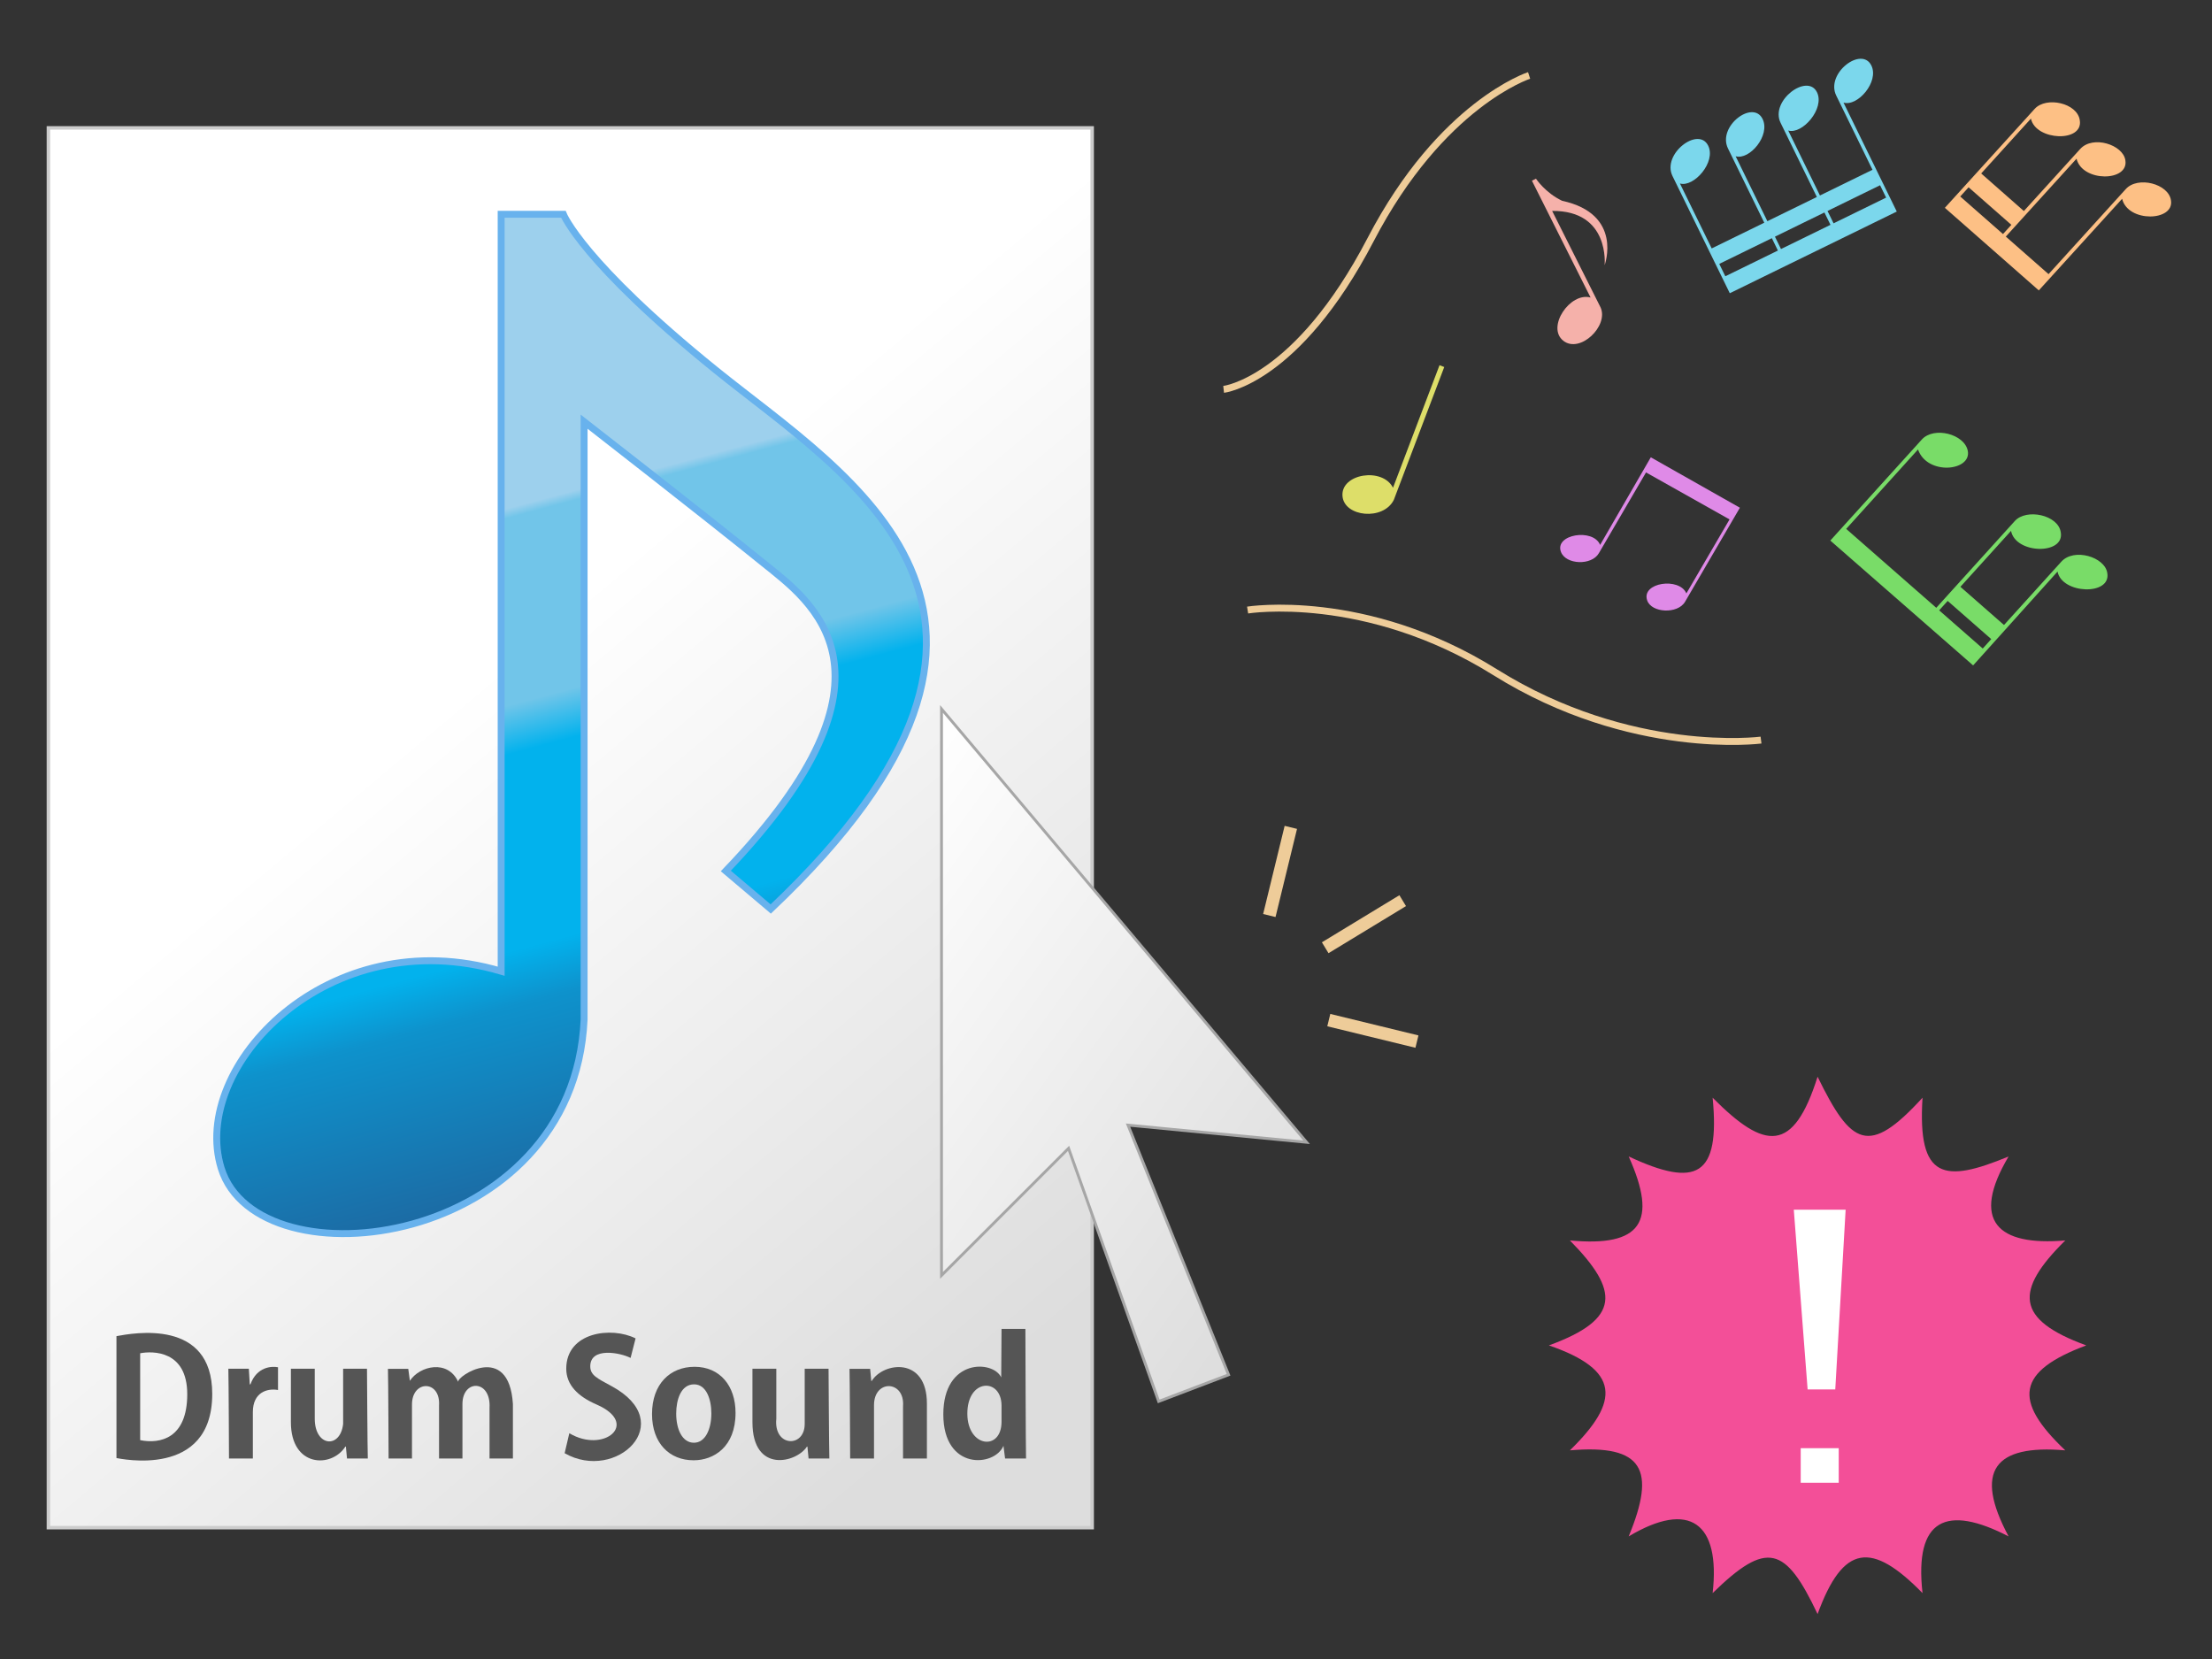 <?xml version="1.0" encoding="utf-8"?>
<!-- Generator: Adobe Illustrator 16.0.0, SVG Export Plug-In . SVG Version: 6.00 Build 0)  -->
<!DOCTYPE svg PUBLIC "-//W3C//DTD SVG 1.1//EN" "http://www.w3.org/Graphics/SVG/1.1/DTD/svg11.dtd">
<svg version="1.1" xmlns="http://www.w3.org/2000/svg" xmlns:xlink="http://www.w3.org/1999/xlink" x="0px" y="0px" width="640px"
	 height="480px" viewBox="0 0 640 480" enable-background="new 0 0 640 480" xml:space="preserve">
<rect x="0" y="0" width="640" height="480" fill="#333333" stroke="none"/>
<linearGradient id="SVGID_1_" gradientUnits="userSpaceOnUse" x1="2.898" y1="46.315" x2="327.101" y2="432.685">
	<stop  offset="0.4" style="stop-color:#FFFFFF"/>
	<stop  offset="0.9" style="stop-color:#DDDDDD"/>
</linearGradient>
<rect x="14" y="37" fill-rule="evenodd" clip-rule="evenodd" fill="url(#SVGID_1_)" stroke="#CCCCCC" stroke-miterlimit="10" width="302" height="405"/>
<path fill="#555555" d="M33.696,386.588c4.897-0.906,27.711-5.148,27.711,16.702c0,24.696-26.851,18.677-27.711,18.572V386.588z
	 M40.555,416.678c5.749,1.151,13.622-0.448,13.622-13.291c0-12.699-9.99-12.539-13.622-11.848V416.678z"/>
<path fill="#555555" d="M80.437,402.169c-3.088-0.558-7.278,0.645-7.278,6.393v13.429h-6.904c0,0-0.094-23.649-0.186-25.981h5.925
	l0.278,4.524h0.188c1.842-5.101,6.146-5.313,7.978-4.943V402.169z"/>
<path fill="#555555" d="M106.417,421.99h-6.018l-0.326-3.45h-0.141c-4.015,6.293-15.767,6.005-15.767-7.046v-15.485h6.904v14.466
	c0,8.116,7.371,8.795,8.21,1.536v-16.002h6.902C106.183,396.009,106.324,419.797,106.417,421.99z"/>
<path fill="#555555" d="M148.4,421.99h-6.763v-14.686c0.451-8.225-7.838-8.276-7.838-1.082v15.768h-6.767v-15.348
	c0.459-7.428-7.834-7.419-7.834-0.274v15.622h-6.765c0,0-0.095-23.649-0.187-25.938h5.879l0.465,3.459
	c2.817-4.338,10.992-6.274,13.995,0.329c-0.682-1.505,14.682-11.8,15.815,6.382V421.99z"/>
<path fill="#555555" d="M182.447,392.892c-2.929-1.524-11.663-3.244-11.663,2.418c0,2.563,1.916,3.441,6.158,5.739
	c19.563,10.581,1.285,27.901-13.574,19.41l1.354-5.788c10.002,5.999,20.529-2.799,7.883-8.303c-5.414-2.337-8.77-5.689-8.77-10.359
	c0-10.598,13.035-12.28,20.058-8.771L182.447,392.892z"/>
<path fill="#555555" d="M212.815,408.789c0,9.896-6.344,13.716-12.131,13.716c-6.996,0-12.034-4.942-12.034-13.379
	c0-8.729,5.272-13.671,12.316-13.671C208.243,395.455,212.815,400.902,212.815,408.789z M200.821,400.533
	c-3.82,0-5.175,4.481-5.175,8.447c0,4.618,1.773,8.447,5.131,8.447c3.268,0,5.041-3.871,5.041-8.496
	C205.818,404.869,204.367,400.533,200.821,400.533z"/>
<path fill="#555555" d="M239.958,421.99h-6.013l-0.331-3.45h-0.136c-3.003,4.701-15.771,7.862-15.771-7.046v-15.485h6.904v14.466
	c-0.827,8.252,8.214,8.486,8.214,1.536v-16.002h6.899C239.724,396.009,239.87,419.797,239.958,421.99z"/>
<path fill="#555555" d="M268.182,421.99h-6.908v-15.154c0.565-7.479-8.396-7.85-8.396-0.284v15.438h-6.902
	c0,0-0.097-23.649-0.185-25.938h5.97l0.325,3.502h0.138c3.336-5.469,15.959-7.105,15.959,6.535V421.99z"/>
<path fill="#555555" d="M296.864,421.99h-6.061l-0.468-3.676c-2.583,6.14-17.402,7.211-17.402-9.104
	c0-16.227,14.411-15.726,16.75-10.677l0.093-14.041h6.903C296.679,384.493,296.776,420.089,296.864,421.99z M289.775,406.599
	c-0.093-8.064-9.985-7.791-9.892,2.527c0.091,9.73,9.892,10.743,9.892,2.235V406.599z"/>
<linearGradient id="SVGID_2_" gradientUnits="userSpaceOnUse" x1="115.471" y1="69.913" x2="186.79" y2="336.077">
	<stop  offset="0" style="stop-color:#9DD0ED"/>
	<stop  offset="0.3" style="stop-color:#9DD0ED"/>
	<stop  offset="0.31" style="stop-color:#71C5E9"/>
	<stop  offset="0.5" style="stop-color:#71C5E9"/>
	<stop  offset="0.55" style="stop-color:#02B2ED"/>
	<stop  offset="0.75" style="stop-color:#02B2ED"/>
	<stop  offset="0.806" style="stop-color:#0E92CC"/>
	<stop  offset="1" style="stop-color:#1C6BA4"/>
</linearGradient>
<path fill="url(#SVGID_2_)" stroke="#68B2ED" stroke-width="2" stroke-miterlimit="10" d="M145,62h18c0,0,5.541,13.908,44,45
	c38.461,31.111,106.831,70.065,16,156l-13-11c54.828-57.291,24.494-78.08,11-89c-17.182-13.913-52-41-52-41v173
	c-3,66-94.362,77.374-105,43c-9.108-29.427,31.083-71.739,81-57V62z"/>
<path fill-rule="evenodd" clip-rule="evenodd" fill="#F34F98" d="M525.883,467c-9.3-19.644-14.649-21.42-30.364-6.07
	c2.292-20.33-6.661-26.942-24.29-16.403c7.974-19.252,4.311-26.739-17.008-24.895c14.663-14.286,14.539-23.268-6.071-30.367
	c20.862-7.615,20.43-15.773,6.071-30.368c20.602,1.949,25.538-5.313,17.008-24.297c19.583,9.137,26.498,5.866,24.29-17
	c15.172,15.298,23.363,16.098,30.364-6.069c9.72,19.868,14.749,23.168,30.362,6.069c-1.502,23.735,6.271,24.731,24.907,17
	c-11.106,18.715-3.149,25.982,16.395,24.297c-14.681,14.522-14.514,22.857,6.073,30.368c-20.163,7.532-21.289,15.933-6.073,30.367
	c-20.47-1.768-26.567,5.901-16.395,24.895c-17.922-9.265-27.331-5.193-24.907,16.403C541.536,445.914,533.283,446.717,525.883,467"
	/>
<path fill="#FFFFFF" d="M519,350h15l-3,52h-8L519,350z M521,419h11v10h-11V419z"/>
<g>
	<linearGradient id="SVGID_3_" gradientUnits="userSpaceOnUse" x1="233.441" y1="258.755" x2="379.411" y2="364.808">
		<stop  offset="0" style="stop-color:#FFFFFF"/>
		<stop  offset="1" style="stop-color:#DDDDDD"/>
	</linearGradient>
	<polygon fill-rule="evenodd" clip-rule="evenodd" fill="url(#SVGID_3_)" points="309.168,332.253 272.409,369.013 272.409,205.121 
		378.041,330.497 326.369,325.528 355.465,397.766 335.245,405.469 	"/>
	<path fill="#A6A6A6" d="M272.818,206.241l104.264,123.752l-50.004-4.808l-1.34-0.129l0.503,1.249l28.688,71.227l-19.439,7.405
		l-25.719-72.212l-0.435-1.22l-0.915,0.915l-35.603,35.604V206.241 M272,204v166l37-37l26,73l21-8l-29-72l52,5L272,204L272,204z"/>
</g>
<rect x="395.488" y="284.905" transform="matrix(-0.237 0.972 -0.972 -0.237 781.058 -17.314)" fill="#EECC99" width="3.678" height="26.237"/>
<polygon fill="#EECC99" points="384.377,275.788 382.467,272.638 404.89,259.013 406.8,262.162 "/>
<rect x="368.679" y="239.164" transform="matrix(-0.972 -0.237 0.237 -0.972 670.723 585.168)" fill="#EECC99" width="3.685" height="26.239"/>
<path fill="none" stroke="#EECC99" stroke-width="2" stroke-miterlimit="10" d="M360.972,176.504c0,0,34.063-5.477,71.623,17.992
	c39.283,24.548,76.924,19.634,76.924,19.634"/>
<path fill="none" stroke="#EECC99" stroke-width="2" stroke-miterlimit="10" d="M442.417,21.828c0,0-25.373,8.186-45.832,47.464
	c-21.335,40.968-42.551,43.366-42.551,43.366"/>
<path fill-rule="evenodd" clip-rule="evenodd" fill="#DDDE69" d="M416.5,105.662l-13.458,35.458
	c-3.033-6.016-15.176-4.098-14.618,2.431c0.519,6.045,11.865,7.163,14.859,1.056l14.583-38.417L416.5,105.662z"/>
<path fill-rule="evenodd" clip-rule="evenodd" fill="#F5B1AA" d="M451.987,58.101c-4.933-2.333-7.584-6.406-7.584-6.406
	l-1.169,0.588l16.971,33.802c-5.91-1.677-12.914,8.621-7.852,12.537c4.803,3.693,13.104-4.253,10.768-9.627l-14.039-27.97
	c16.803-0.141,15.184,15.717,15.184,15.717S469.724,61.942,451.987,58.101z"/>
<path fill-rule="evenodd" clip-rule="evenodd" fill="#DF8AE7" d="M477.629,132.312l-14.665,25.349
	c-1.965-4.902-13.309-3.091-11.325,2.04c1.416,3.695,8.841,3.993,10.949,0.38l13.655-23.392l24.168,13.592l-12.49,21.411
	c-2.013-4.766-13.136-3.18-11.335,2.035c1.249,3.634,8.844,4.001,10.95,0.384l15.867-27.212L477.629,132.312z"/>
<path fill-rule="evenodd" clip-rule="evenodd" fill="#7BD7EC" d="M548.794,61.212l-15.411-31.528
	c4.101,1.236,10.356-6.055,8.06-10.73c-2.802-5.701-13.314,2.257-10.166,8.693l10.494,21.478l-15.203,7.433l-9.178-18.788
	c4.048,1.212,10.644-6.333,8.323-11.074c-2.771-5.646-13.662,2.455-10.537,8.828l10.496,21.473l-14.318,6.999l-9.181-18.786
	c3.985,1.201,10.131-6.013,7.798-10.786c-2.781-5.682-13.152,2.126-10.008,8.54l10.495,21.472l-15.211,7.439l-9.186-18.787
	c4.021,1.194,10.502-6.19,8.175-10.93c-2.803-5.724-13.467,2.384-10.331,8.773l16.576,33.908L548.794,61.212z M543.964,53.598
	l1.75,3.578l-15.205,7.438l-1.75-3.578L543.964,53.598z M527.864,61.473l1.748,3.577l-14.318,7.002l-1.745-3.579L527.864,61.473z
	 M512.655,68.913l1.745,3.578l-15.21,7.44l-1.752-3.582L512.655,68.913z"/>
<path fill-rule="evenodd" clip-rule="evenodd" fill="#FDC085" d="M628.122,57.939c-0.696-4.757-9.564-7.085-13.059-3.243
	l-22.353,24.62L580.344,68.45l20.464-22.537c1.66,6.854,15.207,6.687,14.119,0.434c-0.662-4.473-9.377-7.291-13.055-3.246
	l-16.304,17.955L573.22,50.188l14.387-15.868c1.395,6.444,15.268,6.978,14.133,0.433c-0.718-4.948-9.697-6.945-13.053-3.245
	l-25.976,28.621l27.179,23.894l24.104-26.506C615.688,64.469,629.184,64.066,628.122,57.939z M567.158,56.851l2.421-2.662
	l12.371,10.865l-2.421,2.667L567.158,56.851z"/>
<path fill-rule="evenodd" clip-rule="evenodd" fill="#79DC68" d="M595.311,165.371c1.25,6.535,15.554,7.038,14.391,0.412
	c-0.687-4.627-9.606-7.355-13.302-3.265l-16.58,18.313l-12.614-11.051l14.649-16.185c1.301,6.753,15.56,7.002,14.389,0.414
	c-0.746-5.069-9.969-6.956-13.292-3.27l-22.731,25.116l-26.062-22.832l20.78-22.978c2.652,7.592,15.525,6.289,14.404,0.403
	c-0.935-4.883-9.805-7.142-13.295-3.287l-26.48,29.239l41.318,36.122L595.311,165.371z M563.522,173.864l12.605,11.047l-2.457,2.728
	l-12.614-11.05L563.522,173.864z"/>
</svg>
